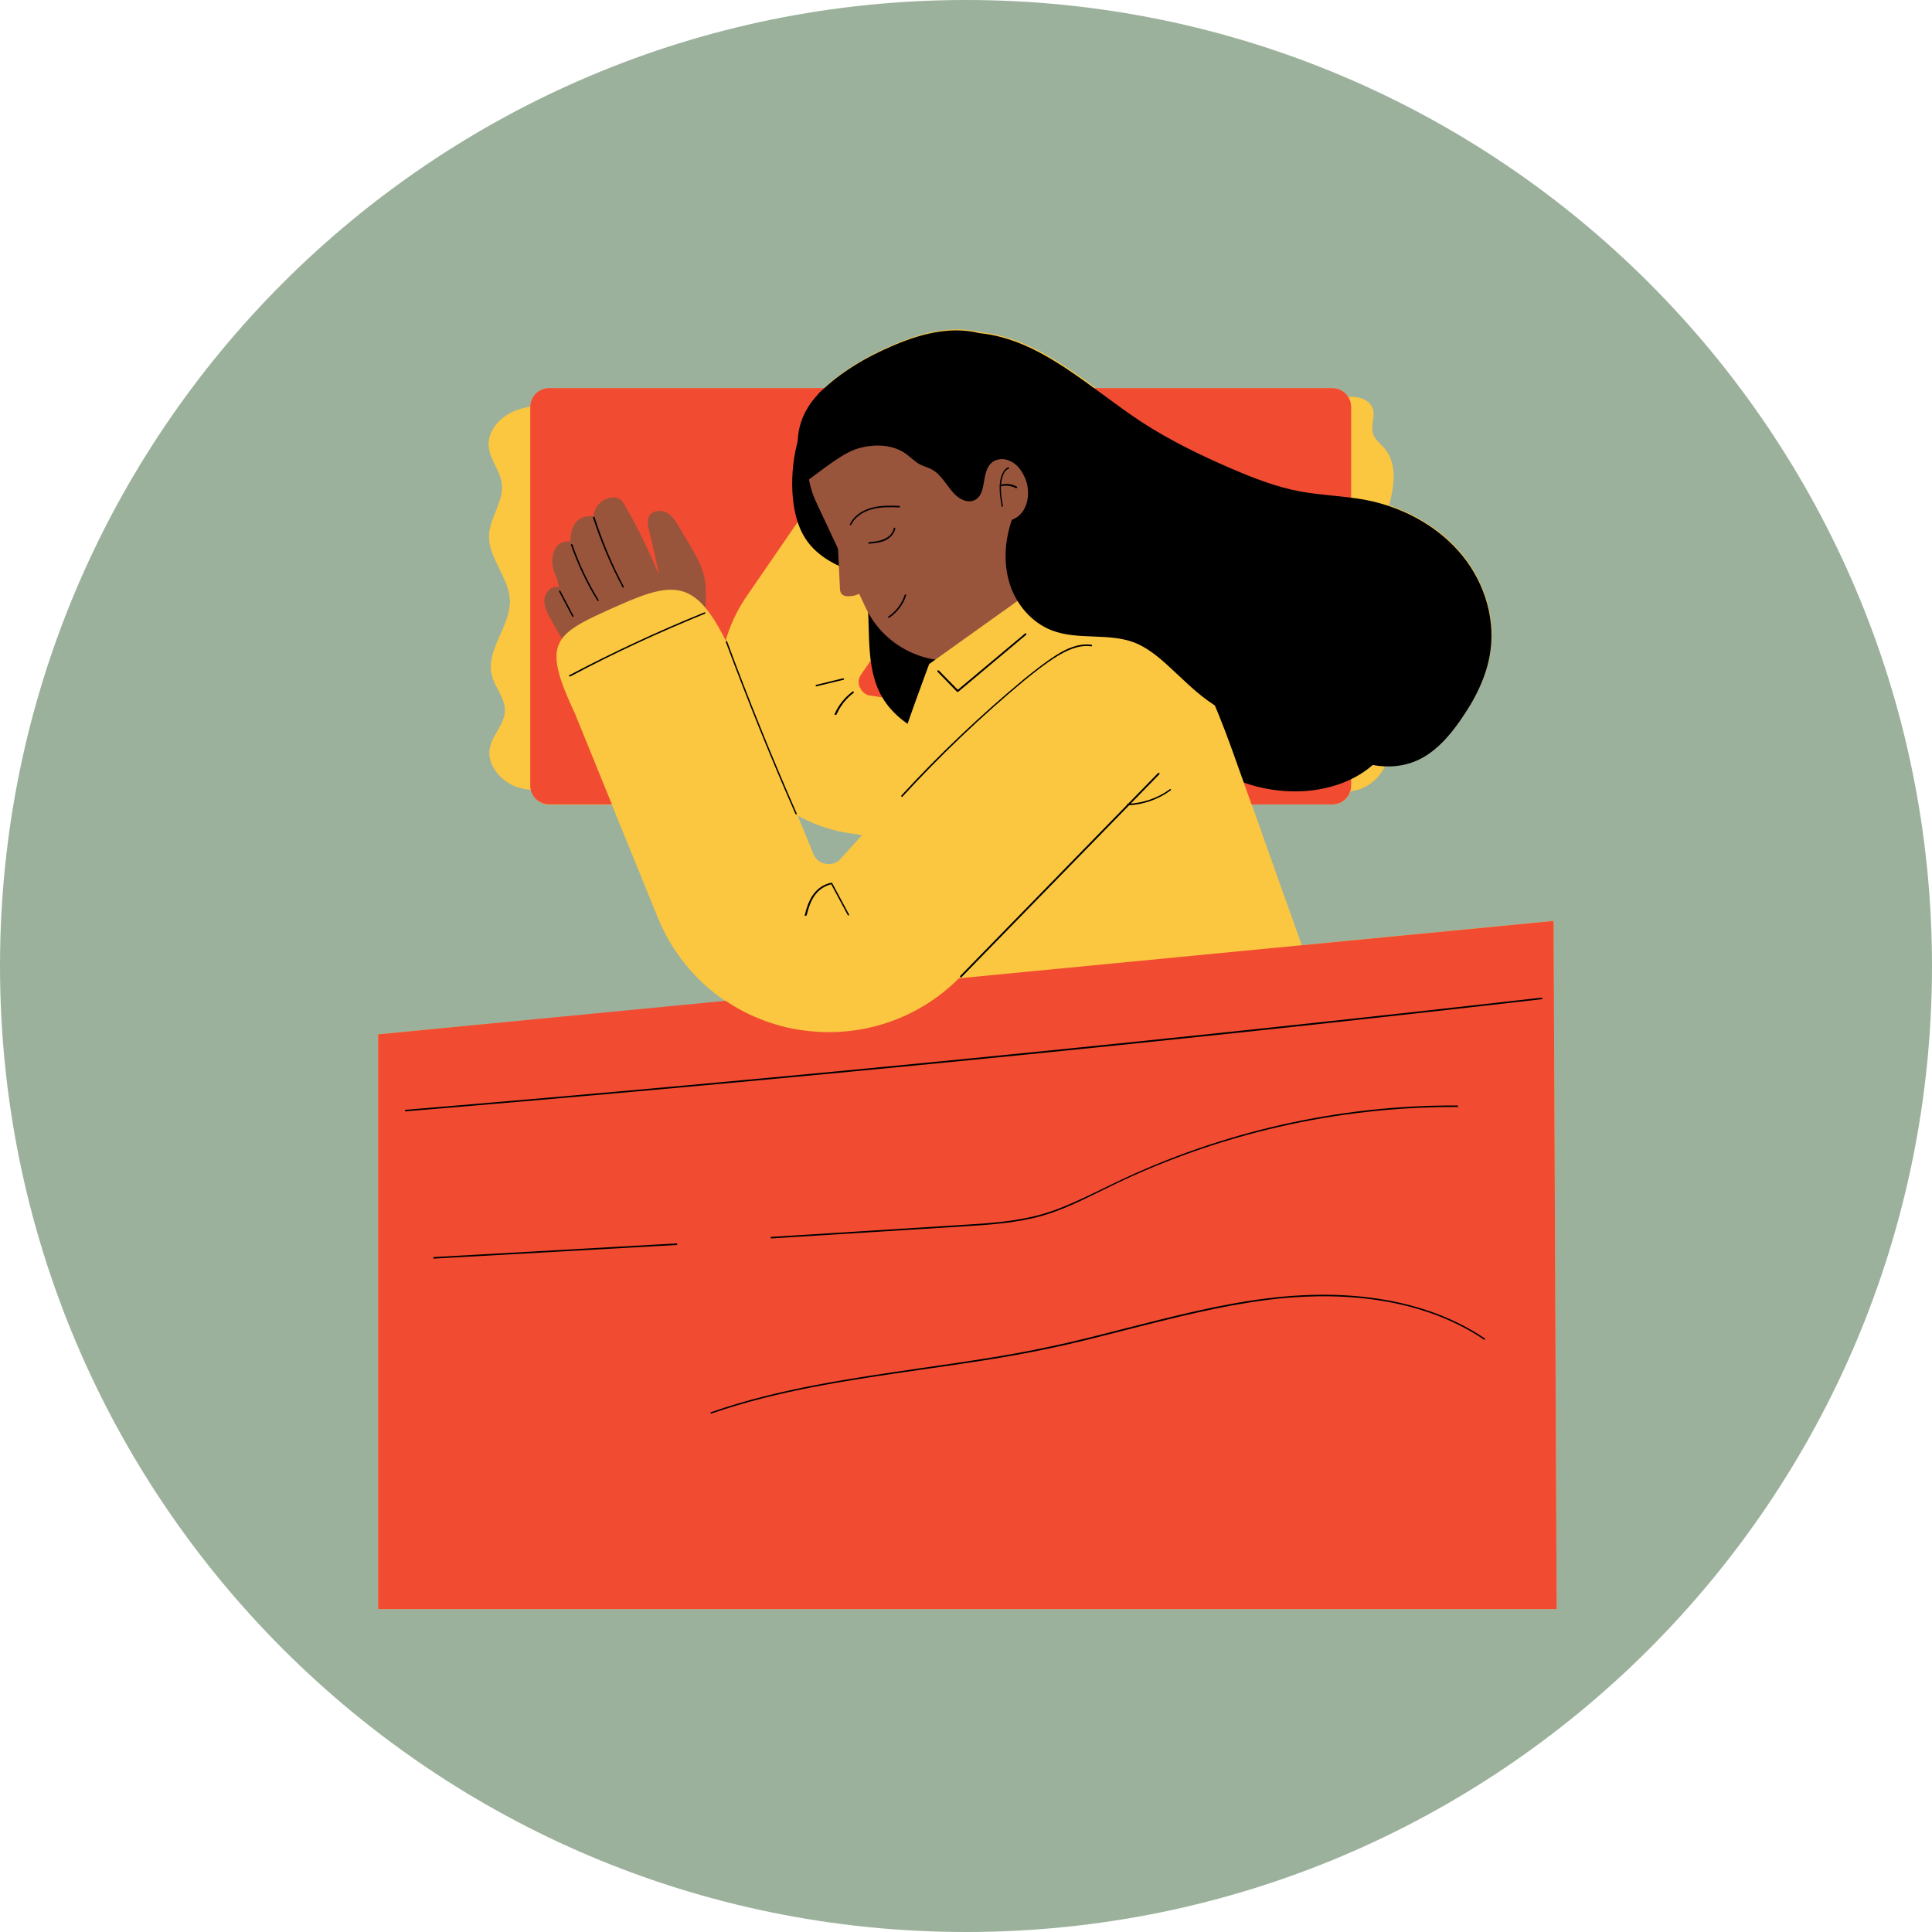 <svg xmlns="http://www.w3.org/2000/svg" xmlns:xlink="http://www.w3.org/1999/xlink" width="200" zoomAndPan="magnify" viewBox="0 0 150 150" height="200" preserveAspectRatio="xMidYMid meet" version="1.0"><defs><clipPath id="b0992905dc"><path d="M 75 0 C 33.578 0 0 33.578 0 75 C 0 116.422 33.578 150 75 150 C 116.422 150 150 116.422 150 75 C 150 33.578 116.422 0 75 0 Z M 75 0 " clip-rule="nonzero"/></clipPath><clipPath id="4607a528d0"><path d="M 29.359 25.195 L 120.859 25.195 L 120.859 124.945 L 29.359 124.945 Z M 29.359 25.195 " clip-rule="nonzero"/></clipPath><clipPath id="b65c437964"><path d="M 29.359 71 L 120.859 71 L 120.859 124.945 L 29.359 124.945 Z M 29.359 71 " clip-rule="nonzero"/></clipPath><clipPath id="92cfc8dc77"><path d="M 61 25.195 L 116 25.195 L 116 60 L 61 60 Z M 61 25.195 " clip-rule="nonzero"/></clipPath></defs><g clip-path="url(#b0992905dc)"><rect x="-15" width="180" fill="#9cb19c" y="-15" height="180" fill-opacity="1"/></g><g clip-path="url(#4607a528d0)"><path fill="#fbc640" d="M 120.621 71.5 L 101.062 73.383 C 99.762 69.738 98.457 66.098 97.176 62.457 L 103.453 62.457 C 104.105 62.457 104.66 62.02 104.855 61.418 C 106.012 61.32 107.074 60.5 107.535 59.441 C 108.574 59.488 109.609 59.27 110.504 58.766 C 111.688 58.09 112.605 57.027 113.375 55.918 C 114.535 54.277 115.477 52.445 115.742 50.492 C 116.129 47.695 115.113 44.801 113.23 42.699 C 111.785 41.086 109.875 39.926 107.824 39.227 C 107.922 38.867 107.992 38.527 108.066 38.164 C 108.281 37.031 108.234 35.754 107.484 34.863 C 107.172 34.477 106.715 34.16 106.57 33.68 C 106.398 33.148 106.664 32.594 106.617 32.039 C 106.57 31.266 105.82 30.738 104.684 30.832 C 104.418 30.422 103.961 30.133 103.43 30.133 L 85.082 30.133 C 82.258 28.059 79.41 26.105 76.078 25.793 C 73.781 25.215 71.344 25.887 69.172 26.852 C 67.336 27.648 65.598 28.664 64.102 30.012 C 64.055 30.062 64.004 30.109 63.957 30.156 L 42.641 30.156 C 41.844 30.156 41.191 30.809 41.168 31.605 C 40.66 31.676 40.176 31.82 39.719 32.039 C 38.68 32.523 37.836 33.582 37.957 34.715 C 38.051 35.707 38.824 36.527 38.969 37.516 C 39.164 38.891 38.051 40.145 37.98 41.543 C 37.906 43.328 39.523 44.824 39.598 46.609 C 39.668 48.633 37.715 50.441 38.195 52.422 C 38.438 53.41 39.258 54.23 39.211 55.242 C 39.164 56.258 38.27 57.051 38.051 58.043 C 37.738 59.465 39.043 60.863 40.465 61.199 C 40.73 61.273 40.973 61.297 41.238 61.32 C 41.383 61.973 41.965 62.48 42.664 62.48 L 47.516 62.48 L 51.09 71.258 C 52.176 73.938 54.035 76.18 56.352 77.746 L 29.359 80.305 L 29.359 124.926 L 120.859 124.926 Z M 65.188 66.797 C 64.801 67.16 64.391 67.16 64.078 67.086 C 63.766 67.016 63.352 66.844 63.137 66.316 L 61.906 63.301 C 62.992 63.902 64.176 64.359 65.43 64.602 L 65.551 64.625 L 66.949 64.844 Z M 65.188 66.797 " fill-opacity="1" fill-rule="nonzero"/></g><path fill="#fbc640" d="M 43.074 31.414 C 41.938 31.461 40.758 31.508 39.719 32.016 C 38.68 32.523 37.836 33.559 37.957 34.691 C 38.051 35.68 38.824 36.5 38.969 37.492 C 39.164 38.867 38.051 40.121 37.98 41.52 C 37.906 43.305 39.523 44.801 39.598 46.586 C 39.668 48.609 37.715 50.418 38.195 52.398 C 38.438 53.387 39.258 54.207 39.211 55.219 C 39.164 56.23 38.27 57.027 38.051 58.016 C 37.738 59.441 39.043 60.84 40.465 61.176 C 41.891 61.516 43.387 61.105 44.859 60.816 C 44.062 51.117 43.555 41.375 43.074 31.414 Z M 43.074 31.414 " fill-opacity="1" fill-rule="nonzero"/><path fill="#fbc640" d="M 102.512 31.559 C 102.777 41.086 103.02 50.59 103.285 60.117 C 103.285 60.453 103.309 60.84 103.551 61.082 C 103.742 61.273 104.008 61.371 104.273 61.395 C 106.039 61.637 107.824 60.043 107.777 58.258 C 107.727 56.738 106.594 55.414 106.664 53.891 C 106.715 52.469 107.824 51.312 108.258 49.961 C 109.129 47.234 107.195 44.363 107.391 41.52 C 107.461 40.359 107.895 39.277 108.09 38.141 C 108.309 37.008 108.258 35.73 107.512 34.836 C 107.195 34.453 106.738 34.137 106.594 33.656 C 106.422 33.125 106.688 32.57 106.641 32.016 C 106.543 30.883 104.855 30.207 102.512 31.559 Z M 102.512 31.559 " fill-opacity="1" fill-rule="nonzero"/><path fill="#f14c32" d="M 41.168 60.984 L 41.168 31.605 C 41.168 30.785 41.82 30.133 42.641 30.133 L 103.43 30.133 C 104.25 30.133 104.902 30.785 104.902 31.605 L 104.902 60.984 C 104.902 61.805 104.25 62.457 103.43 62.457 L 42.641 62.457 C 41.844 62.457 41.168 61.805 41.168 60.984 Z M 41.168 60.984 " fill-opacity="1" fill-rule="nonzero"/><path fill="#fbc640" d="M 57.848 59.512 C 57.438 58.887 57.078 58.188 56.762 57.461 C 55.242 53.773 55.699 49.598 57.969 46.293 L 65.961 34.668 C 68.715 30.184 69.461 30.738 73.445 33.27 C 76.801 35.418 77.406 36.598 74.844 40.746 L 66.855 52.371 C 66.59 52.758 66.637 53.121 66.758 53.363 C 66.855 53.578 67.047 53.867 67.457 53.988 L 87.785 57.051 C 90.73 57.488 92.758 60.234 92.301 63.18 C 91.84 66.121 89.113 68.148 86.168 67.691 L 65.551 64.602 L 65.43 64.578 C 62.293 63.977 59.562 62.141 57.848 59.512 Z M 57.848 59.512 " fill-opacity="1" fill-rule="nonzero"/><path fill="#000000" d="M 63.645 30.449 C 62.027 32.859 61.277 35.852 61.566 38.77 C 61.688 39.855 61.953 40.941 62.559 41.855 C 63.305 42.988 64.535 43.738 65.793 44.219 C 66.152 44.363 66.562 44.484 66.828 44.773 C 67.121 45.09 67.191 45.523 67.266 45.934 C 67.652 48.707 67.094 51.723 68.496 54.133 C 69.316 55.531 70.719 56.547 72.238 57.102 C 73.758 57.656 75.426 57.75 77.043 57.656 C 79.699 57.488 82.328 56.785 84.551 55.34 C 86.773 53.891 88.559 51.723 89.281 49.188 C 90.273 45.789 89.281 42.051 87.422 39.035 C 84.793 34.789 80.352 31.629 75.426 30.785 " fill-opacity="1" fill-rule="nonzero"/><path fill="#000000" d="M 73.035 56.762 C 76.223 57.848 79.48 58.742 82.789 59.418 C 84.406 59.754 86.121 60.02 87.688 59.488 C 88.68 59.152 89.57 58.477 90.609 58.355 C 92.156 58.188 93.531 59.246 94.883 59.996 C 96.84 61.082 99.109 61.562 101.328 61.418 C 103.309 61.273 105.312 60.598 106.762 59.223 C 108.211 57.871 109.031 55.773 108.621 53.844 C 108.137 51.602 106.23 49.984 104.395 48.609 C 102.367 47.09 100.266 45.645 97.949 44.605 C 95.633 43.57 93.074 42.988 90.539 43.281 " fill-opacity="1" fill-rule="nonzero"/><path fill="#99543c" d="M 67.215 47.188 L 63.379 39.012 C 61.688 35.418 63.234 31.148 66.805 29.484 L 69.34 28.301 C 72.938 26.613 77.211 28.156 78.879 31.727 L 82.715 39.902 C 84.406 43.496 82.859 47.766 79.289 49.43 L 76.754 50.613 C 73.18 52.301 68.906 50.758 67.215 47.188 Z M 67.215 47.188 " fill-opacity="1" fill-rule="nonzero"/><path fill="#fbc640" d="M 83.828 43.207 L 72.141 51.555 C 72.141 51.555 69.824 57.75 69.848 58.234 C 68.762 67.859 70.57 74.879 70.453 84.551 C 70.453 84.551 102.441 78.496 102.875 78.496 C 100.629 72.152 98.359 65.832 96.113 59.488 C 94.859 55.941 93.508 52.301 91.238 49.043 C 89.379 46.438 86.797 44.438 83.828 43.207 Z M 83.828 43.207 " fill-opacity="1" fill-rule="nonzero"/><path fill="#99543c" d="M 65.02 41.688 C 65.09 43.016 65.141 44.316 65.211 45.645 C 65.211 45.812 65.238 46.004 65.355 46.125 C 65.477 46.246 65.648 46.293 65.816 46.293 C 66.469 46.32 67.121 45.98 67.48 45.449 Z M 65.02 41.688 " fill-opacity="1" fill-rule="nonzero"/><g clip-path="url(#b65c437964)"><path fill="#f14c32" d="M 29.359 124.926 L 29.359 80.305 L 120.621 71.5 L 120.859 124.926 Z M 29.359 124.926 " fill-opacity="1" fill-rule="nonzero"/></g><path fill="#000000" d="M 31.484 86.285 C 31.461 86.285 31.438 86.262 31.438 86.238 C 31.438 86.215 31.461 86.164 31.484 86.164 C 60.793 83.73 90.465 80.785 119.68 77.457 C 119.703 77.457 119.75 77.484 119.75 77.508 C 119.75 77.531 119.727 77.578 119.703 77.578 C 90.465 80.934 60.793 83.852 31.484 86.285 Z M 31.484 86.285 " fill-opacity="1" fill-rule="nonzero"/><path fill="#99543c" d="M 55.871 51.844 C 55.191 50.613 54.832 49.215 54.781 47.789 C 54.758 46.875 54.879 45.957 54.734 45.062 C 54.492 43.617 53.574 42.41 52.852 41.133 C 52.586 40.676 52.32 40.168 51.863 39.855 C 51.402 39.566 50.703 39.59 50.414 40.047 C 50.219 40.387 50.293 40.797 50.391 41.18 C 50.68 42.34 50.945 43.496 51.16 44.629 C 50.391 42.773 49.52 40.965 48.504 39.227 C 48.41 39.059 48.289 38.867 48.121 38.746 C 47.949 38.648 47.734 38.602 47.539 38.625 C 46.816 38.672 46.141 39.277 46.09 40.07 C 45.777 40.07 45.441 40.07 45.148 40.215 C 44.836 40.359 44.594 40.648 44.473 40.965 C 44.328 41.277 44.305 41.641 44.281 42.023 C 43.992 42.023 43.676 42.051 43.438 42.219 C 43.266 42.34 43.172 42.484 43.074 42.676 C 42.832 43.184 42.809 43.809 43.027 44.414 C 43.172 44.773 43.34 45.137 43.387 45.594 C 42.879 45.426 42.348 45.934 42.277 46.465 C 42.203 46.992 42.445 47.5 42.711 47.984 C 43.676 49.77 44.836 51.457 46.066 53.047 C 48.844 54.496 52.465 54.328 55.871 51.844 Z M 55.871 51.844 " fill-opacity="1" fill-rule="nonzero"/><path fill="#fbc640" d="M 64.344 80.137 C 63.426 80.137 62.484 80.039 61.566 79.871 C 56.812 78.93 52.898 75.699 51.066 71.211 L 44.645 55.414 C 41.938 49.648 43 49.238 48.215 46.922 C 52.633 44.969 54.203 45.16 56.715 50.492 L 63.137 66.289 C 63.352 66.82 63.766 67.016 64.078 67.062 C 64.367 67.109 64.801 67.109 65.188 66.773 L 81.824 48.297 C 84.238 45.621 88.34 45.402 91.02 47.812 C 93.699 50.227 93.918 54.328 91.504 57.004 L 74.652 75.746 L 74.555 75.844 C 71.828 78.641 68.156 80.137 64.344 80.137 Z M 64.344 80.137 " fill-opacity="1" fill-rule="nonzero"/><g clip-path="url(#92cfc8dc77)"><path fill="#000000" d="M 62.629 37.348 C 63.715 36.598 65.309 35.223 66.562 34.836 C 67.82 34.453 69.293 34.477 70.355 35.246 C 70.719 35.512 71.031 35.852 71.441 36.066 C 71.73 36.211 72.043 36.285 72.309 36.43 C 73.156 36.863 73.543 37.852 74.242 38.48 C 74.629 38.816 75.16 39.059 75.641 38.84 C 76.656 38.406 76.148 36.695 76.969 35.945 C 77.355 35.586 77.984 35.562 78.441 35.801 C 78.926 36.02 79.262 36.453 79.504 36.938 C 80.109 38.117 79.867 39.879 78.562 40.359 C 78.008 41.953 77.887 43.715 78.395 45.328 C 78.902 46.945 80.109 48.344 81.676 48.949 C 83.707 49.719 86.047 49.117 88.074 49.887 C 88.992 50.25 89.789 50.879 90.516 51.527 C 91.723 52.613 92.855 53.82 94.23 54.711 C 95.609 55.582 97.32 56.113 98.867 55.652 C 99.641 55.438 100.387 54.977 101.16 55.195 C 101.98 55.438 102.391 56.328 102.875 57.027 C 104.469 59.391 107.992 60.234 110.48 58.812 C 111.664 58.137 112.578 57.078 113.352 55.969 C 114.512 54.328 115.453 52.492 115.719 50.539 C 116.105 47.742 115.09 44.848 113.207 42.75 C 111.324 40.648 108.668 39.301 105.918 38.793 C 104.301 38.504 102.633 38.457 100.992 38.164 C 99.133 37.828 97.348 37.129 95.609 36.383 C 93.195 35.344 90.828 34.188 88.629 32.762 C 84.551 30.086 80.785 26.324 76.027 25.863 C 73.734 25.285 71.297 25.961 69.125 26.926 C 67.289 27.723 65.551 28.734 64.055 30.086 C 62.629 31.34 60.965 33.656 62.629 37.348 Z M 62.629 37.348 " fill-opacity="1" fill-rule="nonzero"/></g><path fill="#000000" d="M 77.816 39.348 C 77.789 39.348 77.766 39.324 77.766 39.301 C 77.645 38.551 77.477 37.637 77.789 36.84 C 77.91 36.551 78.082 36.355 78.273 36.285 C 78.297 36.285 78.348 36.285 78.348 36.332 C 78.348 36.355 78.348 36.406 78.297 36.406 C 78.129 36.453 77.984 36.621 77.887 36.887 C 77.574 37.66 77.742 38.551 77.863 39.277 C 77.887 39.324 77.863 39.348 77.816 39.348 C 77.84 39.348 77.84 39.348 77.816 39.348 Z M 77.816 39.348 " fill-opacity="1" fill-rule="nonzero"/><path fill="#000000" d="M 78.902 37.902 C 78.902 37.902 78.879 37.902 78.879 37.902 C 78.516 37.707 78.082 37.66 77.695 37.758 C 77.672 37.758 77.621 37.758 77.621 37.707 C 77.621 37.684 77.621 37.637 77.672 37.637 C 78.105 37.516 78.562 37.562 78.949 37.781 C 78.973 37.805 78.996 37.828 78.973 37.852 C 78.949 37.875 78.926 37.902 78.902 37.902 Z M 78.902 37.902 " fill-opacity="1" fill-rule="nonzero"/><path fill="#000000" d="M 69.004 47.957 C 68.98 47.957 68.953 47.957 68.953 47.934 C 68.93 47.91 68.953 47.863 68.98 47.863 C 69.559 47.477 70.016 46.875 70.234 46.199 C 70.234 46.176 70.281 46.148 70.305 46.148 C 70.332 46.148 70.355 46.199 70.355 46.223 C 70.137 46.922 69.656 47.547 69.051 47.957 C 69.004 47.957 69.004 47.957 69.004 47.957 Z M 69.004 47.957 " fill-opacity="1" fill-rule="nonzero"/><path fill="#000000" d="M 67.457 42.219 C 67.434 42.219 67.41 42.195 67.41 42.172 C 67.41 42.145 67.434 42.098 67.457 42.098 C 67.867 42.051 68.277 42.023 68.641 41.855 C 69.051 41.688 69.34 41.352 69.391 41.012 C 69.391 40.988 69.438 40.965 69.461 40.965 C 69.484 40.965 69.512 41.012 69.512 41.035 C 69.438 41.422 69.125 41.785 68.688 41.977 C 68.301 42.145 67.867 42.172 67.457 42.219 Z M 67.457 42.219 " fill-opacity="1" fill-rule="nonzero"/><path fill="#000000" d="M 66.035 40.77 C 66.035 40.77 66.008 40.77 66.008 40.77 C 65.984 40.746 65.961 40.723 65.984 40.699 C 66.273 40.094 66.879 39.637 67.676 39.422 C 68.398 39.227 69.148 39.25 69.824 39.277 C 69.848 39.277 69.871 39.301 69.871 39.348 C 69.871 39.395 69.848 39.422 69.801 39.395 C 69.148 39.371 68.398 39.348 67.699 39.539 C 66.949 39.734 66.348 40.191 66.082 40.746 C 66.082 40.746 66.059 40.77 66.035 40.77 Z M 66.035 40.77 " fill-opacity="1" fill-rule="nonzero"/><path fill="#000000" d="M 74.34 53.723 C 74.312 53.723 74.312 53.723 74.289 53.699 L 72.793 52.156 C 72.77 52.133 72.77 52.082 72.793 52.059 C 72.816 52.035 72.867 52.035 72.891 52.059 L 74.363 53.555 L 79.578 49.188 C 79.602 49.164 79.648 49.164 79.672 49.188 C 79.699 49.215 79.699 49.262 79.672 49.285 L 74.41 53.699 C 74.363 53.699 74.363 53.723 74.34 53.723 Z M 74.34 53.723 " fill-opacity="1" fill-rule="nonzero"/><path fill="#000000" d="M 70.039 61.875 C 70.016 61.875 70.016 61.875 69.992 61.852 C 69.969 61.828 69.969 61.781 69.992 61.754 C 72.914 58.57 76.102 55.559 79.434 52.781 C 80.203 52.156 81.098 51.434 82.062 50.828 C 82.715 50.418 83.707 49.914 84.742 50.059 C 84.77 50.059 84.793 50.082 84.793 50.129 C 84.793 50.152 84.77 50.18 84.719 50.18 C 83.73 50.035 82.766 50.539 82.113 50.926 C 81.172 51.504 80.277 52.227 79.504 52.855 C 76.172 55.629 73.012 58.645 70.09 61.828 C 70.066 61.852 70.066 61.875 70.039 61.875 Z M 70.039 61.875 " fill-opacity="1" fill-rule="nonzero"/><path fill="#000000" d="M 74.605 75.891 C 74.578 75.891 74.578 75.891 74.555 75.867 C 74.531 75.844 74.531 75.793 74.555 75.77 L 89.91 60.02 C 89.934 59.996 89.984 59.996 90.008 60.02 C 90.031 60.043 90.031 60.09 90.008 60.117 L 74.652 75.867 C 74.629 75.867 74.605 75.891 74.605 75.891 Z M 74.605 75.891 " fill-opacity="1" fill-rule="nonzero"/><path fill="#000000" d="M 87.543 62.527 C 87.52 62.527 87.496 62.504 87.496 62.48 C 87.496 62.457 87.52 62.406 87.543 62.406 C 88.727 62.359 89.887 61.973 90.828 61.273 C 90.852 61.25 90.898 61.25 90.898 61.297 C 90.926 61.32 90.926 61.371 90.875 61.371 C 89.934 62.07 88.75 62.48 87.543 62.527 Z M 87.543 62.527 " fill-opacity="1" fill-rule="nonzero"/><path fill="#000000" d="M 44.234 52.52 C 44.207 52.52 44.184 52.52 44.184 52.492 C 44.16 52.469 44.184 52.422 44.207 52.422 C 47.59 50.637 51.113 48.996 54.688 47.547 C 54.711 47.523 54.758 47.547 54.758 47.574 C 54.781 47.598 54.758 47.645 54.734 47.645 C 51.188 49.094 47.66 50.707 44.281 52.52 C 44.258 52.492 44.258 52.52 44.234 52.52 Z M 44.234 52.52 " fill-opacity="1" fill-rule="nonzero"/><path fill="#000000" d="M 48.387 45.621 C 48.359 45.621 48.336 45.621 48.336 45.594 C 47.418 43.883 46.648 42.051 46.043 40.191 C 46.043 40.168 46.043 40.121 46.09 40.121 C 46.117 40.121 46.164 40.121 46.164 40.168 C 46.77 42.023 47.516 43.836 48.434 45.547 C 48.457 45.57 48.434 45.621 48.41 45.621 C 48.41 45.621 48.387 45.621 48.387 45.621 Z M 48.387 45.621 " fill-opacity="1" fill-rule="nonzero"/><path fill="#000000" d="M 46.43 46.656 C 46.406 46.656 46.383 46.656 46.383 46.633 C 45.535 45.281 44.859 43.809 44.328 42.316 C 44.328 42.289 44.328 42.242 44.379 42.242 C 44.402 42.242 44.449 42.242 44.449 42.289 C 44.957 43.785 45.656 45.234 46.477 46.586 C 46.504 46.609 46.477 46.656 46.453 46.656 C 46.453 46.656 46.43 46.656 46.43 46.656 Z M 46.43 46.656 " fill-opacity="1" fill-rule="nonzero"/><path fill="#000000" d="M 44.473 47.887 C 44.449 47.887 44.426 47.887 44.426 47.863 L 43.41 45.934 C 43.387 45.91 43.41 45.859 43.438 45.859 C 43.461 45.836 43.508 45.859 43.508 45.883 L 44.523 47.812 C 44.547 47.84 44.523 47.887 44.5 47.887 C 44.5 47.887 44.473 47.887 44.473 47.887 Z M 44.473 47.887 " fill-opacity="1" fill-rule="nonzero"/><path fill="#000000" d="M 59.875 96.152 C 59.852 96.152 59.828 96.129 59.828 96.102 C 59.828 96.078 59.852 96.031 59.875 96.031 L 74.895 95.09 C 76.898 94.969 78.949 94.824 80.906 94.27 C 82.5 93.812 84.02 93.062 85.516 92.34 C 85.855 92.172 86.215 92.004 86.555 91.836 C 94.812 87.855 104.008 85.781 113.16 85.828 C 113.184 85.828 113.207 85.852 113.207 85.902 C 113.207 85.949 113.184 85.949 113.16 85.949 C 113.039 85.949 112.941 85.949 112.82 85.949 C 103.793 85.949 94.715 88.023 86.578 91.93 C 86.242 92.098 85.879 92.27 85.539 92.438 C 84.066 93.16 82.523 93.934 80.93 94.391 C 78.949 94.945 76.898 95.09 74.895 95.211 Z M 59.875 96.152 " fill-opacity="1" fill-rule="nonzero"/><path fill="#000000" d="M 55.219 109.754 C 55.191 109.754 55.168 109.73 55.168 109.707 C 55.168 109.684 55.168 109.637 55.219 109.637 C 60.48 107.801 66.129 107.008 71.562 106.211 C 74.75 105.75 78.031 105.293 81.195 104.617 C 83.32 104.184 85.445 103.629 87.52 103.098 C 91.043 102.207 94.668 101.266 98.336 100.809 C 103.094 100.203 109.875 100.277 115.285 103.918 C 115.309 103.941 115.309 103.969 115.309 103.992 C 115.285 104.016 115.262 104.016 115.234 104.016 C 109.875 100.398 103.117 100.324 98.383 100.926 C 94.738 101.387 91.094 102.328 87.566 103.219 C 85.492 103.75 83.367 104.305 81.242 104.738 C 78.055 105.414 74.773 105.871 71.586 106.332 C 66.105 107.125 60.48 107.922 55.219 109.754 Z M 55.219 109.754 " fill-opacity="1" fill-rule="nonzero"/><path fill="#000000" d="M 33.684 97.719 C 33.66 97.719 33.633 97.695 33.633 97.672 C 33.633 97.648 33.66 97.598 33.684 97.598 L 52.512 96.539 C 52.562 96.539 52.586 96.562 52.586 96.586 C 52.586 96.609 52.562 96.66 52.539 96.66 Z M 33.684 97.719 " fill-opacity="1" fill-rule="nonzero"/><path fill="#000000" d="M 61.809 63.227 C 61.785 63.227 61.762 63.203 61.762 63.203 C 59.828 58.812 58.02 54.328 56.352 49.84 C 56.352 49.816 56.352 49.77 56.375 49.77 C 56.402 49.77 56.449 49.77 56.449 49.793 C 58.113 54.277 59.926 58.766 61.855 63.156 C 61.879 63.18 61.855 63.227 61.832 63.227 C 61.832 63.227 61.809 63.227 61.809 63.227 Z M 61.809 63.227 " fill-opacity="1" fill-rule="nonzero"/><path fill="#000000" d="M 63.379 53.289 C 63.352 53.289 63.328 53.266 63.328 53.242 C 63.328 53.219 63.328 53.168 63.379 53.168 L 65.453 52.664 C 65.477 52.664 65.527 52.664 65.527 52.711 C 65.527 52.734 65.527 52.781 65.477 52.781 L 63.379 53.289 C 63.402 53.289 63.379 53.289 63.379 53.289 Z M 63.379 53.289 " fill-opacity="1" fill-rule="nonzero"/><path fill="#000000" d="M 64.852 55.508 C 64.852 55.508 64.824 55.508 64.824 55.508 C 64.801 55.484 64.777 55.461 64.801 55.438 C 65.09 54.762 65.574 54.156 66.18 53.699 C 66.203 53.676 66.25 53.676 66.273 53.699 C 66.301 53.723 66.301 53.773 66.273 53.797 C 65.695 54.23 65.238 54.809 64.945 55.484 C 64.898 55.484 64.875 55.508 64.852 55.508 Z M 64.852 55.508 " fill-opacity="1" fill-rule="nonzero"/><path fill="#000000" d="M 62.531 71.113 C 62.484 71.113 62.461 71.066 62.484 71.043 C 62.727 70.027 63.184 68.824 64.535 68.535 C 64.562 68.535 64.586 68.535 64.609 68.559 L 65.914 70.992 C 65.938 71.02 65.914 71.066 65.887 71.066 C 65.863 71.09 65.816 71.066 65.816 71.043 L 64.535 68.656 C 63.281 68.969 62.871 70.055 62.629 71.066 C 62.582 71.09 62.559 71.113 62.531 71.113 Z M 62.531 71.113 " fill-opacity="1" fill-rule="nonzero"/></svg>